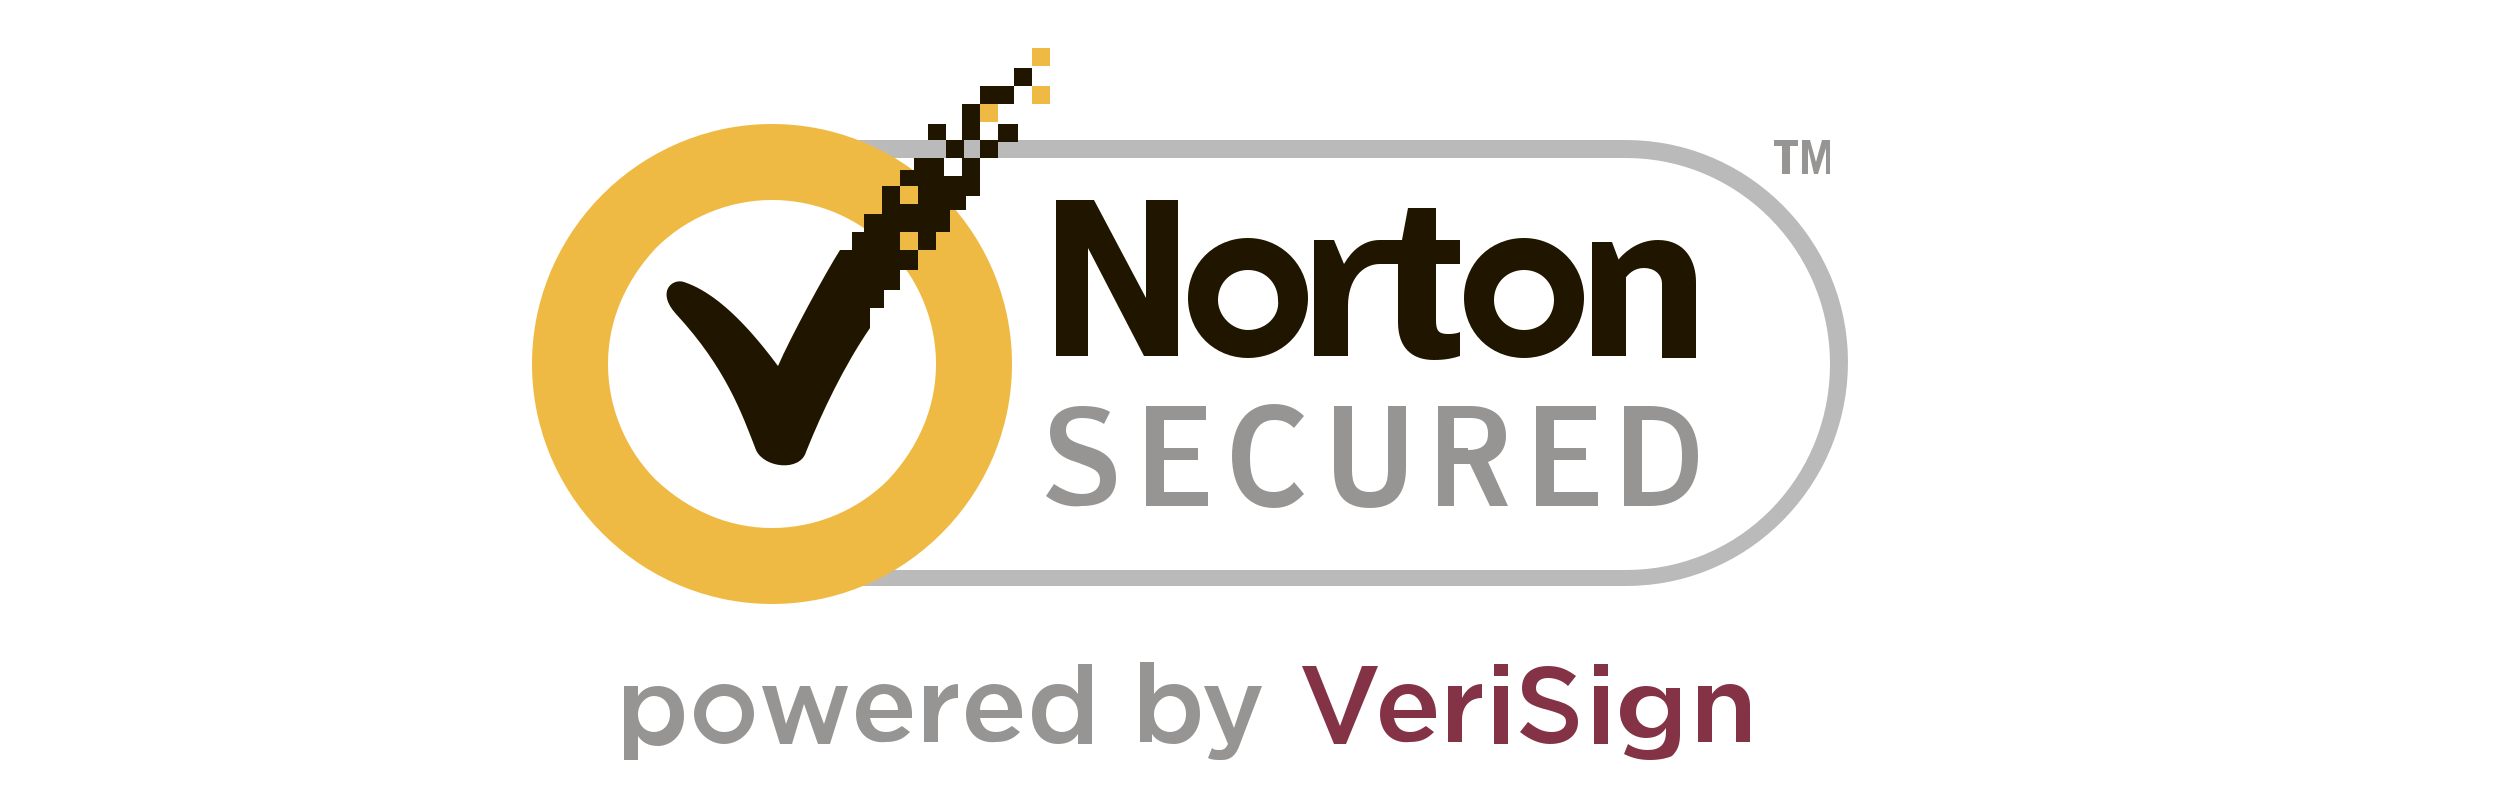 <?xml version="1.0" encoding="utf-8"?>
<!-- Generator: Adobe Illustrator 19.2.0, SVG Export Plug-In . SVG Version: 6.00 Build 0)  -->
<svg version="1.1" id="Layer_1" xmlns:sketch="http://www.bohemiancoding.com/sketch/ns"
	 xmlns="http://www.w3.org/2000/svg" xmlns:xlink="http://www.w3.org/1999/xlink" x="0px" y="0px" viewBox="0 0 125 40"
	 style="enable-background:new 0 0 125 40;" xml:space="preserve">
<style type="text/css">
	.st0{fill:#BBBABA;}
	.st1{fill:#201600;}
	.st2{fill:#969594;}
	.st3{fill:#EFBA44;}
	.st4{fill:#843347;}
</style>
<title>truste</title>
<desc>Created with Sketch.</desc>
<g>
	<path class="st0" d="M81.3,29.3H38.6c-6.1,0-11.1-5-11.1-11.1S32.5,7,38.6,7h42.7c6.1,0,11.1,5,11.1,11.1S87.5,29.3,81.3,29.3
		 M38.6,7.9c-5.7,0-10.2,4.6-10.2,10.3c0,5.7,4.6,10.3,10.2,10.3h42.7c5.7,0,10.2-4.6,10.2-10.3c0-5.7-4.6-10.3-10.2-10.3H38.6z"/>
	<path class="st1" d="M76.2,11.9c-1.7,0-3,1.3-3,3c0,1.7,1.3,3,3,3c1.7,0,3-1.3,3-3C79.2,13.3,77.9,11.9,76.2,11.9 M76.2,16.5
		c-0.9,0-1.5-0.7-1.5-1.5c0-0.9,0.7-1.5,1.5-1.5c0.9,0,1.5,0.7,1.5,1.5C77.7,15.8,77.1,16.5,76.2,16.5"/>
	<path class="st1" d="M62.4,11.9c-1.7,0-3,1.3-3,3c0,1.7,1.3,3,3,3c1.7,0,3-1.3,3-3C65.4,13.3,64.1,11.9,62.4,11.9 M62.4,16.5
		c-0.8,0-1.5-0.7-1.5-1.5c0-0.9,0.7-1.5,1.5-1.5c0.9,0,1.5,0.7,1.5,1.5C64,15.8,63.3,16.5,62.4,16.5"/>
	<path class="st1" d="M73,16.6c-0.2,0.1-0.5,0.1-0.6,0.1c-0.5,0-0.6-0.2-0.6-0.7v-2.8H73v-1.2h-1.2v-1.6h-1.4l-0.3,1.6h-1v0h-0.1
		c-0.8,0-1.4,0.5-1.8,1.2l-0.5-1.2h-1v5.8h1.7v-2.5c0-1.3,0.7-2.1,1.6-2.1h0.9v2.9c0,1.3,0.7,1.9,1.8,1.9c0.6,0,1-0.1,1.3-0.2
		L73,16.6z"/>
	<polyline class="st1" points="81.3,13.9 81.3,17.8 79.6,17.8 79.6,12.1 80.6,12.1 80.9,12.9 	"/>
	<path class="st1" d="M80.9,13c0.5-0.6,1.2-1,2-1c1.4,0,1.9,1.1,1.9,2.1v3.8h-1.7v-3.7c0-0.5-0.4-0.8-0.9-0.8c-0.5,0-0.8,0.3-1,0.6"
		/>
	<polygon class="st1" points="52.8,10 54.7,10 57.3,14.9 57.3,10 58.9,10 58.9,17.8 57.2,17.8 54.4,12.4 54.4,17.8 52.8,17.8 	"/>
	<polygon class="st2" points="89.9,7 89.9,7.3 89.5,7.3 89.5,8.7 89.1,8.7 89.1,7.3 88.7,7.3 88.7,7 	"/>
	<polygon class="st2" points="90.1,8.7 90.1,7 90.5,7 90.8,8.1 91.1,7 91.5,7 91.5,8.7 91.3,8.7 91.3,7.4 91.3,7.4 90.9,8.7 
		90.7,8.7 90.4,7.4 90.4,7.4 90.4,8.7 	"/>
	<path class="st2" d="M52.3,24.8l0.4-0.6c0.3,0.2,0.8,0.5,1.4,0.5c0.6,0,0.9-0.3,0.9-0.7c0-0.5-0.4-0.6-1.2-0.9
		c-0.7-0.2-1.3-0.6-1.3-1.5c0-0.9,0.7-1.3,1.6-1.3c0.6,0,1.1,0.1,1.4,0.3l-0.3,0.6c-0.3-0.2-0.7-0.3-1.1-0.3c-0.5,0-0.8,0.2-0.8,0.6
		c0,0.5,0.4,0.6,1,0.8c0.7,0.2,1.5,0.5,1.5,1.6c0,0.9-0.6,1.4-1.7,1.4C53.3,25.4,52.7,25.1,52.3,24.8"/>
	<polygon class="st2" points="57.3,20.3 60.3,20.3 60.3,21 58.2,21 58.2,22.4 59.9,22.4 59.9,23 58.2,23 58.2,24.6 60.4,24.6 
		60.4,25.3 57.3,25.3 	"/>
	<path class="st2" d="M61.6,22.8c0-1.5,0.7-2.6,2.1-2.6c0.6,0,1.1,0.2,1.5,0.6l-0.5,0.6c-0.3-0.3-0.6-0.4-1-0.4
		c-0.8,0-1.2,0.7-1.2,1.9c0,1.2,0.4,1.7,1.2,1.7c0.4,0,0.8-0.2,1-0.5l0.5,0.6c-0.4,0.4-0.8,0.7-1.5,0.7
		C62.3,25.4,61.6,24.3,61.6,22.8"/>
	<path class="st2" d="M66.7,23.4v-3.1h0.9v3.2c0,0.7,0.2,1.1,0.9,1.1c0.7,0,0.9-0.4,0.9-1.1v-3.2h0.9v3.1c0,1.2-0.5,2-1.8,2
		C67.1,25.4,66.7,24.6,66.7,23.4"/>
	<path class="st2" d="M75.4,25.3h-0.9l-1-2.1h-0.8v2.1h-0.8v-5h1.6c1,0,1.8,0.4,1.8,1.5c0,0.7-0.4,1.1-0.9,1.3L75.4,25.3z
		 M73.4,22.5c0.6,0,1-0.2,1-0.8c0-0.6-0.3-0.8-0.9-0.8h-0.8v1.5H73.4z"/>
	<polygon class="st2" points="76.8,20.3 79.8,20.3 79.8,21 77.7,21 77.7,22.4 79.3,22.4 79.3,23 77.7,23 77.7,24.6 79.9,24.6 
		79.9,25.3 76.8,25.3 	"/>
	<path class="st2" d="M81.3,20.3h1.2c1.6,0,2.4,0.9,2.4,2.5c0,1.6-0.8,2.5-2.4,2.5h-1.3V20.3z M82.5,24.6c1.2,0,1.6-0.5,1.6-1.8
		c0-1.1-0.3-1.8-1.5-1.8h-0.5v3.6H82.5z"/>
	<path class="st3" d="M38.6,30.2c-6.6,0-12-5.4-12-12c0-6.6,5.4-12,12-12c6.6,0,12,5.4,12,12C50.6,24.8,45.2,30.2,38.6,30.2
		 M38.6,10c-2.2,0-4.3,0.9-5.8,2.4c-1.5,1.6-2.4,3.6-2.4,5.8c0,2.2,0.9,4.3,2.4,5.8c1.6,1.5,3.6,2.4,5.8,2.4c2.2,0,4.3-0.9,5.8-2.4
		c1.5-1.6,2.4-3.6,2.4-5.8c0-2.2-0.9-4.3-2.4-5.8C42.8,10.8,40.7,10,38.6,10"/>
	<rect x="51.6" y="4.3" class="st3" width="0.9" height="0.9"/>
	<rect x="51.6" y="2.4" class="st3" width="0.9" height="0.9"/>
	<rect x="49" y="5.2" class="st3" width="0.9" height="0.9"/>
	<rect x="47.3" y="7" class="st1" width="0.9" height="0.9"/>
	<rect x="49.9" y="6.2" class="st1" width="1" height="0.9"/>
	<rect x="46.4" y="6.2" class="st1" width="0.9" height="0.8"/>
	<rect x="49" y="7" class="st1" width="0.9" height="0.9"/>
	<rect x="50.7" y="3.4" class="st1" width="0.9" height="0.9"/>
	<rect x="49" y="4.3" class="st1" width="1.7" height="0.9"/>
	<rect x="48.1" y="5.2" class="st1" width="0.9" height="1.8"/>
	<path class="st1" d="M48.1,7.9v0.9h-0.9V7.9h-1.5v0.6H45v0.8h0.9v0.9H45V9.3h-0.9v1.4h-0.9v0.9h-0.6v0.9H42
		c-0.7,1.1-2.5,4.4-3.1,5.8c-2-2.7-3.5-3.8-4.7-4.2c-0.6-0.2-1.4,0.5-0.4,1.6c2.5,2.7,3.3,5,4,6.8c0.4,0.9,2.2,1.1,2.5,0.1
		c0.8-2,1.9-4.3,3.2-6.2v-1h0.7v-0.9H45v-1h0.9v-1H45v-0.9h0.9v0.9h0.9l0-0.9h0.7v-1.1h0.8V9.8H49V7.9H48.1z"/>
	<path class="st2" d="M31.2,34.3h0.7v0.5c0.2-0.3,0.5-0.5,1-0.5c0.7,0,1.3,0.5,1.3,1.5v0c0,1-0.7,1.5-1.3,1.5c-0.5,0-0.8-0.2-1-0.5
		V38h-0.7V34.3z M33.5,35.7L33.5,35.7c0-0.6-0.4-0.9-0.8-0.9c-0.4,0-0.8,0.4-0.8,0.9v0c0,0.6,0.4,0.9,0.8,0.9
		C33.1,36.6,33.5,36.3,33.5,35.7"/>
	<path class="st2" d="M34.7,35.7L34.7,35.7c0-0.8,0.7-1.5,1.5-1.5c0.9,0,1.5,0.7,1.5,1.5v0c0,0.8-0.7,1.5-1.5,1.5
		C35.4,37.2,34.7,36.5,34.7,35.7 M37.1,35.7L37.1,35.7c0-0.5-0.4-0.9-0.9-0.9c-0.5,0-0.9,0.4-0.9,0.9v0c0,0.5,0.4,0.9,0.9,0.9
		C36.8,36.6,37.1,36.2,37.1,35.7"/>
	<polygon class="st2" points="38.1,34.3 38.8,34.3 39.3,36.2 40,34.3 40.5,34.3 41.2,36.2 41.8,34.3 42.4,34.3 41.5,37.2 40.9,37.2 
		40.2,35.2 39.6,37.2 39,37.2 	"/>
	<path class="st2" d="M42.8,35.7L42.8,35.7c0-0.8,0.6-1.5,1.4-1.5c0.9,0,1.4,0.7,1.4,1.5c0,0.1,0,0.1,0,0.2h-2.1
		c0.1,0.5,0.4,0.7,0.8,0.7c0.3,0,0.5-0.1,0.8-0.3l0.4,0.3c-0.3,0.3-0.6,0.5-1.2,0.5C43.4,37.2,42.8,36.6,42.8,35.7 M44.9,35.5
		c0-0.4-0.3-0.8-0.7-0.8c-0.4,0-0.7,0.3-0.7,0.8H44.9z"/>
	<path class="st2" d="M46.2,34.3h0.7v0.6c0.2-0.4,0.5-0.7,1-0.7v0.7h0c-0.6,0-1,0.4-1,1.1v1.1h-0.7V34.3z"/>
	<path class="st2" d="M48.3,35.7L48.3,35.7c0-0.8,0.6-1.5,1.4-1.5c0.9,0,1.4,0.7,1.4,1.5c0,0.1,0,0.1,0,0.2h-2.1
		c0.1,0.5,0.4,0.7,0.8,0.7c0.3,0,0.5-0.1,0.8-0.3l0.4,0.3c-0.3,0.3-0.6,0.5-1.2,0.5C48.9,37.2,48.3,36.6,48.3,35.7 M50.4,35.5
		c0-0.4-0.3-0.8-0.7-0.8c-0.4,0-0.7,0.3-0.7,0.8H50.4z"/>
	<path class="st2" d="M51.6,35.7L51.6,35.7c0-1,0.6-1.5,1.3-1.5c0.5,0,0.8,0.2,1,0.5v-1.5h0.7v4h-0.7v-0.5c-0.2,0.3-0.5,0.5-1,0.5
		C52.2,37.2,51.6,36.7,51.6,35.7 M53.9,35.7L53.9,35.7c0-0.6-0.4-0.9-0.8-0.9c-0.5,0-0.8,0.3-0.8,0.9v0c0,0.6,0.4,0.9,0.8,0.9
		C53.5,36.6,53.9,36.3,53.9,35.7"/>
	<path class="st2" d="M57.6,36.7v0.4H57v-4h0.7v1.6c0.2-0.3,0.5-0.5,1-0.5c0.7,0,1.3,0.5,1.3,1.5v0c0,1-0.7,1.5-1.3,1.5
		C58.1,37.2,57.8,37,57.6,36.7 M59.3,35.7L59.3,35.7c0-0.6-0.4-0.9-0.8-0.9c-0.4,0-0.8,0.4-0.8,0.9v0c0,0.6,0.4,0.9,0.8,0.9
		C58.9,36.6,59.3,36.3,59.3,35.7"/>
	<path class="st2" d="M60.4,37.9l0.2-0.5c0.1,0.1,0.2,0.1,0.4,0.1c0.2,0,0.3-0.1,0.4-0.3l-1.2-2.9h0.7l0.8,2.1l0.7-2.1h0.7L62,37.2
		c-0.2,0.6-0.5,0.8-0.9,0.8C60.8,38,60.6,38,60.4,37.9"/>
	<polygon class="st4" points="65.1,33.3 65.8,33.3 67,36.3 68.1,33.3 68.9,33.3 67.3,37.2 66.7,37.2 	"/>
	<path class="st4" d="M69,35.7L69,35.7c0-0.8,0.6-1.5,1.4-1.5c0.9,0,1.4,0.7,1.4,1.5c0,0.1,0,0.1,0,0.2h-2.1
		c0.1,0.5,0.4,0.7,0.8,0.7c0.3,0,0.5-0.1,0.8-0.3l0.4,0.3c-0.3,0.3-0.6,0.5-1.2,0.5C69.6,37.2,69,36.6,69,35.7 M71.1,35.5
		c0-0.4-0.3-0.8-0.7-0.8c-0.4,0-0.7,0.3-0.7,0.8H71.1z"/>
	<path class="st4" d="M72.4,34.3h0.7v0.6c0.2-0.4,0.5-0.7,1-0.7v0.7h0c-0.6,0-1,0.4-1,1.1v1.1h-0.7V34.3z"/>
	<path class="st4" d="M74.7,33.2h0.7v0.6h-0.7V33.2z M74.7,34.3h0.7v2.9h-0.7V34.3z"/>
	<path class="st4" d="M76,36.6l0.4-0.5c0.4,0.3,0.7,0.5,1.2,0.5c0.4,0,0.7-0.2,0.7-0.5v0c0-0.3-0.2-0.4-0.9-0.6
		c-0.8-0.2-1.3-0.4-1.3-1.1v0c0-0.7,0.5-1.1,1.3-1.1c0.6,0,1,0.2,1.4,0.5l-0.4,0.5c-0.3-0.3-0.7-0.4-1-0.4c-0.4,0-0.6,0.2-0.6,0.5v0
		c0,0.3,0.2,0.4,0.9,0.6c0.8,0.2,1.2,0.5,1.2,1.1v0c0,0.7-0.6,1.1-1.4,1.1C77,37.2,76.5,37,76,36.6"/>
	<path class="st4" d="M79.7,33.2h0.7v0.6h-0.7V33.2z M79.7,34.3h0.7v2.9h-0.7V34.3z"/>
	<path class="st4" d="M81.2,37.7l0.2-0.5c0.3,0.2,0.6,0.3,1,0.3c0.6,0,0.9-0.3,0.9-0.9v-0.2c-0.2,0.3-0.5,0.5-1,0.5
		c-0.7,0-1.3-0.5-1.3-1.3v0c0-0.8,0.6-1.3,1.3-1.3c0.5,0,0.8,0.2,1,0.5v-0.4H84v2.3c0,0.5-0.1,0.8-0.4,1.1C83.4,37.9,83,38,82.5,38
		C82,38,81.6,37.9,81.2,37.7 M83.4,35.6L83.4,35.6c0-0.5-0.4-0.8-0.8-0.8c-0.5,0-0.8,0.3-0.8,0.8v0c0,0.5,0.4,0.8,0.8,0.8
		C83,36.4,83.4,36,83.4,35.6"/>
	<path class="st4" d="M84.9,34.3h0.7v0.4c0.2-0.3,0.5-0.5,0.9-0.5c0.6,0,1,0.4,1,1.1v1.8h-0.7v-1.6c0-0.4-0.2-0.7-0.6-0.7
		c-0.4,0-0.6,0.3-0.6,0.7v1.6h-0.7V34.3z"/>
</g>
</svg>

